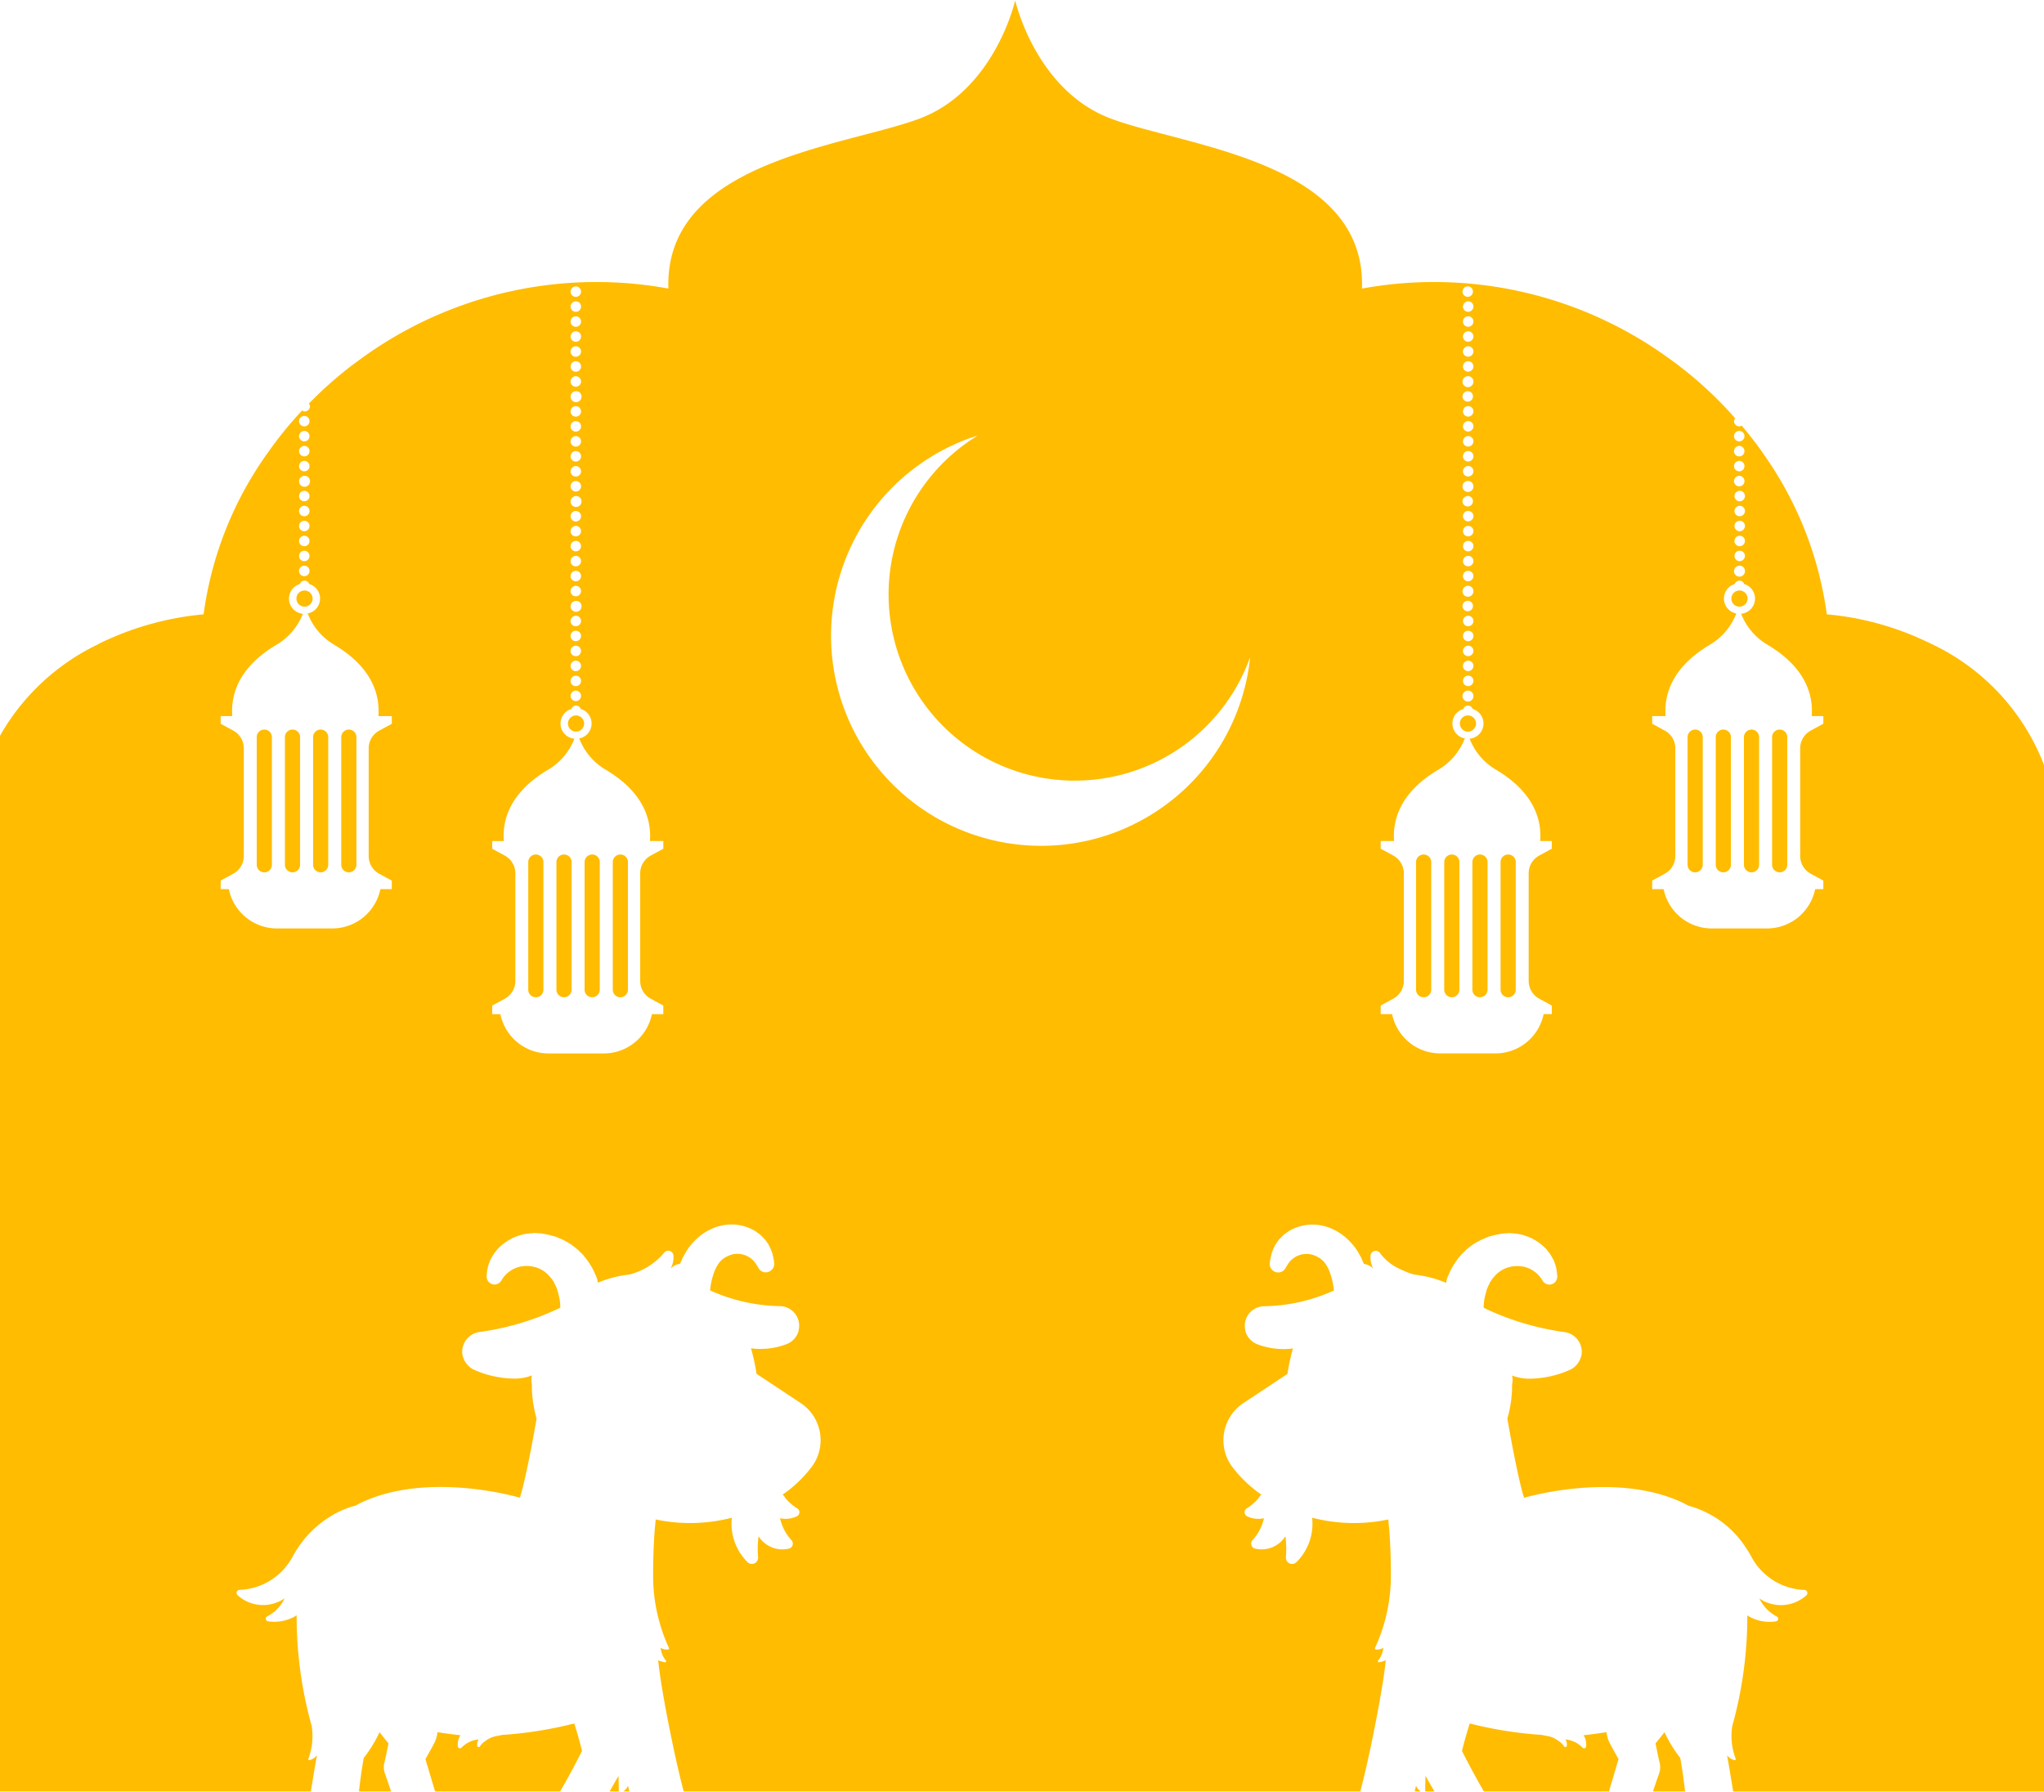 <?xml version="1.0" encoding="UTF-8"?><svg xmlns="http://www.w3.org/2000/svg" xmlns:xlink="http://www.w3.org/1999/xlink" height="89.6" preserveAspectRatio="xMidYMid meet" version="1.0" viewBox="12.9 19.2 102.2 89.6" width="102.2" zoomAndPan="magnify"><g data-name="7" fill="#ffbc00" id="change1_1"><path d="M88.308,61.929a.379.379,0,0,0-.379.379v6.381a.379.379,0,1,0,.758,0v-6.381A.379.379,0,0,0,88.308,61.929Z"/><path d="M86.899,61.929a.379.379,0,0,0-.379.379v6.381a.379.379,0,1,0,.758,0v-6.381A.379.379,0,0,0,86.899,61.929Z"/><path d="M26.116,55.682a.379.379,0,0,0-.379.379v6.381a.379.379,0,0,0,.758,0v-6.381A.379.379,0,0,0,26.116,55.682Z"/><path d="M86.701,55.38a.404.404,0,1,0-.404.404A.404.404,0,0,0,86.701,55.38Z"/><path d="M27.525,55.682a.379.379,0,0,0-.379.379v6.381a.379.379,0,0,0,.758,0v-6.381A.379.379,0,0,0,27.525,55.682Z"/><path d="M28.53,49.132a.404.404,0,1,0-.404.404A.404.404,0,0,0,28.53,49.132Z"/><path d="M28.933,55.682a.379.379,0,0,0-.379.379v6.381a.379.379,0,0,0,.758,0v-6.381A.379.379,0,0,0,28.933,55.682Z"/><path d="M85.491,61.929a.379.379,0,0,0-.379.379v6.381a.379.379,0,1,0,.758,0v-6.381A.379.379,0,0,0,85.491,61.929Z"/><path d="M42.106,55.38a.404.404,0,1,0-.404.404A.404.404,0,0,0,42.106,55.38Z"/><path d="M42.509,61.929a.379.379,0,0,0-.379.379v6.381a.379.379,0,1,0,.758,0v-6.381A.379.379,0,0,0,42.509,61.929Z"/><path d="M43.918,61.929a.379.379,0,0,0-.379.379v6.381a.379.379,0,1,0,.758,0v-6.381A.379.379,0,0,0,43.918,61.929Z"/><path d="M84.082,61.929a.379.379,0,0,0-.379.379v6.381a.379.379,0,1,0,.758,0v-6.381A.379.379,0,0,0,84.082,61.929Z"/><path d="M30.342,55.682a.379.379,0,0,0-.379.379v6.381a.379.379,0,0,0,.758,0v-6.381A.379.379,0,0,0,30.342,55.682Z"/><path d="M39.692,61.929a.379.379,0,0,0-.379.379v6.381a.379.379,0,1,0,.758,0v-6.381A.379.379,0,0,0,39.692,61.929Z"/><path d="M41.101,61.929a.379.379,0,0,0-.379.379v6.381a.379.379,0,1,0,.758,0v-6.381A.379.379,0,0,0,41.101,61.929Z"/><path d="M100.277,49.132a.404.404,0,1,0-.404.404A.404.404,0,0,0,100.277,49.132Z"/><path d="M100.476,55.682a.379.379,0,0,0-.379.379v6.381a.379.379,0,0,0,.758,0v-6.381A.379.379,0,0,0,100.476,55.682Z"/><path d="M97.658,55.682a.379.379,0,0,0-.379.379v6.381a.379.379,0,0,0,.758,0v-6.381A.379.379,0,0,0,97.658,55.682Z"/><path d="M99.067,55.682a.379.379,0,0,0-.379.379v6.381a.379.379,0,0,0,.758,0v-6.381A.379.379,0,0,0,99.067,55.682Z"/><path d="M101.884,55.682a.379.379,0,0,0-.379.379v6.381a.379.379,0,0,0,.758,0v-6.381A.379.379,0,0,0,101.884,55.682Z"/><path d="M109.43,51.38a1.108,1.108,0,0,0-.19-.09,14.556,14.556,0,0,0-5-1.37,18.018,18.018,0,0,0-3.02-7.81l-.27-.39c-.294-.412-.621-.827-.968-1.24a.26.26,0,0,1-.108.043.268.268,0,0,1-.274-.262.245.245,0,0,1,.061-.142A19.426,19.426,0,0,0,96.77,37.43a2.32,2.32,0,0,0-.19-.14c-.16-.12-.33-.24-.5-.36A19.978,19.978,0,0,0,81,33.63c.21-6.38-8.79-7.09-12.56-8.5-3.77-1.42-4.78-5.91-4.78-5.91S62.65,23.71,58.88,25.13c-3.77,1.41-12.77,2.12-12.56,8.5a19.978,19.978,0,0,0-15.08,3.3c-.2.14-.39.28-.58.42-.07.05-.13.1-.19.14a19.948,19.948,0,0,0-2.127,1.892.243.243,0,0,1,.057.131.268.268,0,0,1-.274.262.262.262,0,0,1-.121-.048A19.083,19.083,0,0,0,26.29,41.84c-.1.13-.19.27-.28.4a17.933,17.933,0,0,0-2.93,7.68,14.936,14.936,0,0,0-5.09,1.4c-.06.03-.12.06-.19.1a11.208,11.208,0,0,0-4.91,4.59v52.77H28.443c.092-.566.177-1.098.249-1.501l.05-.275v-.025a.702.702,0,0,1-.362.237.055.055,0,0,1-.062-.075,3.162,3.162,0,0,0,.162-1.648,20.411,20.411,0,0,1-.749-5.431v-.087c-.05.025-.1.062-.15.087a2.088,2.088,0,0,1-1.274.212.13.13,0,0,1-.037-.25,1.997,1.997,0,0,0,.862-.899,1.902,1.902,0,0,1-2.347-.15.155.155,0,0,1,.1-.275,3.136,3.136,0,0,0,2.684-1.735c.075-.125.137-.237.225-.362a5.21,5.21,0,0,1,1.885-1.723,4.081,4.081,0,0,1,.986-.387c.1-.05.187-.1.287-.15,3.396-1.611,7.941-.25,7.941-.25.275-.836.687-3.084.836-3.958a6.085,6.085,0,0,1-.237-1.711,1.172,1.172,0,0,1,0-.437h.013v-.012a2.414,2.414,0,0,1-.911.162,5.082,5.082,0,0,1-2.01-.45,1.032,1.032,0,0,1-.537-.649.039.039,0,0,0-.012-.025.997.997,0,0,1,.874-1.211,13.606,13.606,0,0,0,4.008-1.211,2.732,2.732,0,0,0-.125-.787c-.013-.05-.025-.1-.038-.137a.61.61,0,0,0-.037-.087.441.441,0,0,0-.05-.112l-.037-.075a.37.37,0,0,0-.05-.1.257.257,0,0,0-.05-.075.262.262,0,0,0-.05-.075c-.025-.025-.05-.062-.075-.087a1.445,1.445,0,0,0-.774-.499.543.543,0,0,1-.062-.012.046.046,0,0,0-.037-.013c-.025,0-.05-.012-.075-.012h-.025c-.025,0-.05-.012-.075-.012h-.262c-.012,0-.037.012-.05.012H38.992a.113.113,0,0,1-.062.012c-.013,0-.025.013-.05.013-.013,0-.037.012-.05.012a1.466,1.466,0,0,0-.862.674.397.397,0,0,1-.387.2.404.404,0,0,1-.35-.4.347.347,0,0,1,.012-.112c0-.012,0-.012-.012-.012.012-.013.012-.013.012-.025a.275.275,0,0,1,.013-.1.212.212,0,0,1,.013-.087c0-.025.013-.062.013-.087.012-.025.012-.062.025-.087a.178.178,0,0,1,.025-.075.18.18,0,0,1,.025-.087.177.177,0,0,0,.025-.075.601.601,0,0,1,.038-.087c.012-.025.025-.038.037-.062a.31.31,0,0,1,.05-.087c.012-.013.012-.037.025-.05.025-.037.037-.062.062-.1.012-.012.012-.025.025-.037a1.083,1.083,0,0,0,.1-.125.172.172,0,0,0,.037-.05,2.567,2.567,0,0,1,.524-.437c.013-.013.013-.013.025-.013.012-.013.012-.013.025-.013,0-.012,0-.012.013-.012.012-.012.025-.012.05-.025,0-.012.013-.012.025-.012a.925.925,0,0,1,.15-.087h.025a.012.012,0,0,1,.013-.013c.013,0,.025-.013.037-.013.013-.013.037-.013.05-.025h.025a.012.012,0,0,1,.013-.013h.025a.012.012,0,0,1,.013-.013c.025,0,.037-.012.062-.025a.075.075,0,0,0,.05-.013h.025c.013-.012.037-.012.05-.025.025,0,.05-.013.075-.013h.013a.012.012,0,0,0,.013-.013h.037a.136.136,0,0,1,.062-.013.046.046,0,0,0,.037-.012h.037c.025,0,.037-.012.062-.012h.062a.012.012,0,0,0,.013-.013h.162c.013,0,.013-.012.025-.012h.15c.1.012.2.012.3.025.087.012.175.037.262.05.025,0,.038.013.062.013.062.012.137.037.2.05a.075.075,0,0,0,.05.012,1.333,1.333,0,0,1,.237.087.039.039,0,0,1,.025.013l.187.075a.094.094,0,0,0,.05.025c.062.037.112.062.162.087.012.013.025.013.037.025a1.095,1.095,0,0,1,.125.075.039.039,0,0,0,.025.012l.012.013h.013a8.805,8.805,0,0,0,.025.025.012.012,0,0,1,.013.013c.013,0,.025.013.037.025a.065.065,0,0,0,.05.025c.012.025.037.037.05.05s.037.025.05.037l.037.037c.013,0,.025.013.037.025.025.012.037.037.062.05,0,.012,0,.012.012.012a.012.012,0,0,0,.013.013c.013.012.025.037.037.05h.013c.012.013.025.037.05.05a.012.012,0,0,0,.013.012c0,.013.012.013.025.025a.012.012,0,0,0,.013.013v.012h.012l.038.037c.025.025.037.05.062.075.013.013.013.025.025.037l.012.012.013.012c.013.013.025.038.037.05.013.025.037.037.05.062v.013h.013c.013.012.013.037.025.05s.025.038.05.05v.013a.044.044,0,0,1,.013.025.012.012,0,0,1,.013.013c0,.013.012.013.012.025a.171.171,0,0,1,.037.05,3.421,3.421,0,0,1,.287.562.923.923,0,0,1,.1.362,5.707,5.707,0,0,1,1.586-.412,3.345,3.345,0,0,0,1.723-1.074.261.261,0,0,1,.474.1,1.17,1.17,0,0,1-.137.674.808.808,0,0,1,.474-.237c.013-.037.025-.062.037-.1.025-.05.05-.1.075-.162,0-.013.013-.025.013-.037.037-.062.062-.112.1-.175,0-.013,0-.013.013-.013v-.012c.012-.025.025-.037.037-.062V81.822a.012.012,0,0,0,.013-.013v-.012a.175.175,0,0,0,.037-.05c.012-.025.037-.05.05-.075.013-.012.025-.025.025-.037.013-.025.025-.037.037-.062l.062-.062a.043.043,0,0,1,.013-.025c.012-.013.012-.025.025-.038a.012.012,0,0,0,.013-.012h.012c0-.012,0-.012.013-.025s.025-.037.05-.062l.05-.05a2.756,2.756,0,0,1,1.224-.774.387.387,0,0,0,.1-.025,2.298,2.298,0,0,1,1.673.212c.038.025.087.05.125.075.025.025.05.037.075.062.013,0,.013,0,.025.013s.037.025.05.037.025.012.037.025a.172.172,0,0,0,.05.037c0,.012.012.025.025.037a.173.173,0,0,0,.05.037c0,.012.012.025.025.037l.037.037.037.037.037.037c.013.013.025.037.037.05,0,.013.013.025.025.037s.025.037.037.05a.065.065,0,0,1,.025.05l.037.037c.013.025.013.037.025.05.013.025.025.037.025.062a.065.065,0,0,1,.025.05c.013.012.025.037.037.05,0,.025.013.038.013.062a.095.095,0,0,1,.025.05c.013.025.013.037.025.062s.012.037.025.062c0,.025.013.037.013.062a.136.136,0,0,1,.013.062c.012.025.012.05.025.075a.136.136,0,0,0,.012.062.158.158,0,0,0,.013.075.113.113,0,0,0,.012.062v.05a.112.112,0,0,0,.013.062.431.431,0,0,1-.237.412c-.012.013-.012.013-.025.013a.417.417,0,0,1-.537-.2c-.037-.062-.075-.125-.125-.2a1.099,1.099,0,0,0-1.411-.375,1.079,1.079,0,0,0-.499.449.012.012,0,0,1-.013.013,2.402,2.402,0,0,0-.225.537,3.437,3.437,0,0,0-.137.712,8.774,8.774,0,0,0,3.508.787.979.979,0,0,1,.911,1.236v.025a.994.994,0,0,1-.587.637,3.647,3.647,0,0,1-1.785.212,10.784,10.784,0,0,1,.275,1.274l2.185,1.448A2.227,2.227,0,0,1,53.45,92.597a6.339,6.339,0,0,1-1.411,1.336v.013a.549.549,0,0,1,.137.175,2.507,2.507,0,0,0,.574.499.225.225,0,0,1,0,.399,1.295,1.295,0,0,1-.849.1,2.389,2.389,0,0,0,.562,1.086.256.256,0,0,1-.137.437,1.405,1.405,0,0,1-1.498-.624,5.133,5.133,0,0,0-.025,1.049.31.31,0,0,1-.512.262,2.705,2.705,0,0,1-.799-2.235,8.349,8.349,0,0,1-3.808.087v.013c-.025.287-.05.512-.05.524-.062.862-.087,1.735-.075,2.56a8.63,8.63,0,0,0,.786,3.321c.025.025,0,.075-.037.087a.631.631,0,0,1-.375-.087,1.161,1.161,0,0,0,.262.637c.025.037,0,.1-.05.087a1.621,1.621,0,0,1-.337-.1c.075.649.137,1.036.137,1.036s.15.986.412,2.285c.195.987.444,2.155.727,3.236H80.916c.656-2.511,1.137-5.521,1.137-5.521s.062-.387.137-1.036a1.621,1.621,0,0,1-.337.1c-.05.013-.075-.05-.05-.087a1.161,1.161,0,0,0,.262-.637.631.631,0,0,1-.375.087c-.037-.013-.062-.062-.037-.087a8.63,8.63,0,0,0,.787-3.321c.013-.824-.012-1.698-.075-2.56,0-.012-.025-.237-.05-.524v-.013a8.349,8.349,0,0,1-3.808-.087,2.706,2.706,0,0,1-.799,2.235.31.31,0,0,1-.512-.262,5.136,5.136,0,0,0-.025-1.049,1.405,1.405,0,0,1-1.498.624.256.256,0,0,1-.137-.437,2.387,2.387,0,0,0,.562-1.086,1.295,1.295,0,0,1-.849-.1.225.225,0,0,1,0-.399,2.506,2.506,0,0,0,.574-.499.547.547,0,0,1,.137-.175v-.013a6.34,6.34,0,0,1-1.411-1.336,2.227,2.227,0,0,1,.537-3.246l2.185-1.448a10.771,10.771,0,0,1,.275-1.274,3.647,3.647,0,0,1-1.785-.212.994.994,0,0,1-.587-.637v-.025a.979.979,0,0,1,.911-1.236,8.774,8.774,0,0,0,3.508-.787,3.425,3.425,0,0,0-.137-.712,2.394,2.394,0,0,0-.225-.537.012.012,0,0,1-.013-.013,1.078,1.078,0,0,0-.499-.449,1.099,1.099,0,0,0-1.411.375c-.05.075-.087.137-.125.2a.417.417,0,0,1-.537.2c-.013,0-.013,0-.025-.013a.431.431,0,0,1-.237-.412.113.113,0,0,0,.012-.062v-.05a.112.112,0,0,0,.013-.062.158.158,0,0,0,.013-.075.136.136,0,0,0,.012-.062c.013-.025.013-.05.025-.075a.136.136,0,0,1,.012-.062c0-.025.012-.037.012-.062.013-.025.013-.037.025-.062s.013-.038.025-.062a.095.095,0,0,1,.025-.05c0-.025.012-.037.012-.062.013-.012.025-.037.038-.05a.065.065,0,0,1,.025-.05c0-.025.013-.037.025-.062.013-.013.013-.025.025-.05l.037-.037a.065.065,0,0,1,.025-.05c.013-.012.025-.037.037-.05s.025-.025.025-.037c.013-.013.025-.037.037-.05l.037-.037.038-.037.037-.037c.012-.013.025-.025.025-.037a.173.173,0,0,0,.05-.037c.013-.013.025-.025.025-.037a.171.171,0,0,0,.05-.037c.013-.013.025-.013.037-.025s.037-.025.05-.037.013-.013.025-.013c.025-.025.05-.037.075-.062.037-.025.087-.05.125-.075a2.298,2.298,0,0,1,1.673-.212.387.387,0,0,0,.1.025,2.756,2.756,0,0,1,1.224.774l.05.05c.025.025.037.05.05.062s.012.013.012.025H80.543a.012.012,0,0,0,.013.012c.012.013.012.025.025.038a.043.043,0,0,1,.013.025l.062.062c.012.025.025.037.037.062,0,.013.012.025.025.037.013.025.037.05.05.075a.173.173,0,0,0,.037.05v.012a.012.012,0,0,0,.013.013v.012c.013.025.025.037.037.062v.012c.013,0,.013,0,.013.013.037.062.062.112.1.175,0,.013.012.025.012.037.025.062.05.112.075.162.012.037.025.062.037.1a.808.808,0,0,1,.474.237,1.17,1.17,0,0,1-.137-.674.261.261,0,0,1,.474-.1,2.562,2.562,0,0,0,1.061.824,3.834,3.834,0,0,0,.662.25,5.707,5.707,0,0,1,1.586.412.924.924,0,0,1,.1-.362,3.425,3.425,0,0,1,.287-.562.171.171,0,0,1,.037-.05c0-.012.013-.012.013-.025a.012.012,0,0,1,.013-.013.044.044,0,0,1,.012-.025v-.013c.025-.012.037-.037.05-.05s.013-.037.025-.05h.012V82.184c.013-.025.038-.037.05-.062.013-.012.025-.037.037-.05l.013-.012.013-.012c.013-.013.013-.025.025-.037.025-.025.037-.05.062-.075l.037-.037h.013v-.012a.012.012,0,0,0,.012-.013c.013-.013.025-.013.025-.025a.012.012,0,0,0,.013-.012c.025-.012.037-.037.05-.05H86.124c.013-.013.025-.037.037-.05a.012.012,0,0,0,.013-.013c.013,0,.013,0,.013-.012.025-.013.037-.038.062-.05.013-.013.025-.025.038-.025l.037-.037c.012-.012.037-.025.05-.037s.037-.025.05-.05a.065.065,0,0,0,.05-.025c.013-.013.025-.025.038-.025a.012.012,0,0,1,.012-.013,6.285,6.285,0,0,1,.025-.025h.012l.013-.013a.039.039,0,0,0,.025-.012,1.094,1.094,0,0,1,.125-.075c.012-.012.025-.012.037-.025.05-.025.1-.05.162-.087a.095.095,0,0,0,.05-.025l.187-.075a.039.039,0,0,1,.025-.013,1.335,1.335,0,0,1,.237-.087.075.075,0,0,0,.05-.012c.062-.013.137-.037.2-.05.025,0,.037-.013.062-.013.087-.013.175-.037.262-.05.1-.013.2-.013.3-.025h.15c.013,0,.013.012.025.012h.162a.012.012,0,0,0,.012.013h.062c.025,0,.037.012.062.012h.037a.046.046,0,0,0,.037.012.136.136,0,0,1,.062.013h.037a.012.012,0,0,0,.012.013h.013c.025,0,.05.013.075.013.013.012.038.012.05.025h.025a.075.075,0,0,0,.05.013c.025.013.038.025.062.025a.012.012,0,0,1,.012.013h.025a.012.012,0,0,1,.013.013h.025c.012.012.037.012.05.025.013,0,.025.013.038.013a.012.012,0,0,1,.012.013h.025a.927.927,0,0,1,.15.087c.013,0,.025,0,.025.012.025.013.037.013.05.025.012,0,.012,0,.012.012.013,0,.013,0,.025.013.013,0,.013,0,.025.013a2.564,2.564,0,0,1,.524.437.174.174,0,0,0,.037.05,1.096,1.096,0,0,0,.1.125c.013.013.013.025.025.037.025.037.037.062.062.1.013.013.013.037.025.05a.313.313,0,0,1,.05.087c.012.025.025.037.037.062a.608.608,0,0,1,.037.087.178.178,0,0,0,.025.075.181.181,0,0,1,.025.087.177.177,0,0,1,.025.075c.013.025.013.062.025.087,0,.025.012.062.012.087a.212.212,0,0,1,.013.087.275.275,0,0,1,.013.1c0,.013,0,.013.013.025-.013,0-.013,0-.013.012a.345.345,0,0,1,.013.112.404.404,0,0,1-.35.4.397.397,0,0,1-.387-.2,1.466,1.466,0,0,0-.862-.674c-.012,0-.037-.012-.05-.012-.025,0-.037-.013-.05-.013a.113.113,0,0,1-.062-.012h-.05c-.012,0-.037-.012-.05-.012h-.262c-.025,0-.05.012-.075.012h-.025c-.025,0-.05.012-.075.012a.046.046,0,0,0-.037.013.543.543,0,0,1-.062.012,1.445,1.445,0,0,0-.774.499c-.025.025-.05.062-.075.087a731.561,731.561,0,0,0-.1.15.372.372,0,0,0-.05.1l-.037.075a.447.447,0,0,0-.05.112.609.609,0,0,0-.037.087c-.013.037-.025.087-.037.137a2.729,2.729,0,0,0-.125.787,13.609,13.609,0,0,0,4.008,1.211.997.997,0,0,1,.874,1.211.039.039,0,0,0-.013.025,1.032,1.032,0,0,1-.537.649,5.082,5.082,0,0,1-2.01.45,2.414,2.414,0,0,1-.911-.162v.012h.012a.963.963,0,0,1,.025.187,1.281,1.281,0,0,1-.025.25,6.085,6.085,0,0,1-.237,1.711c.15.874.562,3.121.836,3.958,0,0,4.545-1.361,7.941.25.1.05.187.1.287.15a4.948,4.948,0,0,1,2.872,2.11c.087.125.15.237.225.362a3.136,3.136,0,0,0,2.684,1.735.155.155,0,0,1,.1.275,1.902,1.902,0,0,1-2.347.15,1.997,1.997,0,0,0,.861.899.13.13,0,0,1-.037.25,2.088,2.088,0,0,1-1.274-.212c-.05-.025-.1-.062-.15-.087v.087a20.417,20.417,0,0,1-.749,5.431A3.162,3.162,0,0,0,99.683,107.142a.055.055,0,0,1-.062.075.702.702,0,0,1-.362-.237v.025l.05.275c.071.402.156.934.249,1.501H115.11V57.48A11.088,11.088,0,0,0,109.43,51.38ZM28.4,43.255a.274.274,0,1,1-.275-.261A.269.269,0,0,1,28.4,43.255Zm-.274-3.256a.262.262,0,1,1-.274.262A.268.268,0,0,1,28.126,39.999Zm0,.749a.262.262,0,1,1-.274.262A.268.268,0,0,1,28.126,40.748Zm0,.749a.262.262,0,1,1-.274.262A.268.268,0,0,1,28.126,41.497Zm0,.749a.262.262,0,1,1-.274.262A.268.268,0,0,1,28.126,42.245Zm0,1.497a.262.262,0,1,1-.274.262A.268.268,0,0,1,28.126,43.743Zm0,.749a.262.262,0,1,1-.274.262A.268.268,0,0,1,28.126,44.491Zm0,.749a.262.262,0,1,1-.274.262A.268.268,0,0,1,28.126,45.24Zm0,.749a.262.262,0,1,1-.274.262A.268.268,0,0,1,28.126,45.989Zm0,.749a.262.262,0,1,1-.274.262A.268.268,0,0,1,28.126,46.737Zm0,.749a.262.262,0,1,1-.274.262A.268.268,0,0,1,28.126,47.486Zm4.364,7.906-.629.342a1.008,1.008,0,0,0-.527.886v5.385a1.008,1.008,0,0,0,.527.886l.629.342V63.661H31.919A2.459,2.459,0,0,1,29.51,65.627H26.751a2.459,2.459,0,0,1-2.409-1.966H23.934v-.429l.629-.342a1.008,1.008,0,0,0,.527-.886V56.619a1.008,1.008,0,0,0-.527-.886l-.629-.342V55.008h.58c-.077-.991.249-2.406,2.216-3.57a3.1,3.1,0,0,0,1.269-1.44l.046-.106a.762.762,0,0,1-.152-1.489.246.246,0,0,1,.467-0.0.759.759,0,0,1-.077,1.474l.052.121A3.101,3.101,0,0,0,29.604,51.438c1.967,1.165,2.293,2.579,2.216,3.57h.67Zm9.212-21.873a.262.262,0,1,1-.273.261A.268.268,0,0,1,41.701,33.52Zm.001.748a.262.262,0,1,1-.274.262A.268.268,0,0,1,41.702,34.268Zm.274,4.754a.274.274,0,1,1-.275-.261A.269.269,0,0,1,41.977,39.021Zm-.274-4.005a.262.262,0,1,1-.274.262A.268.268,0,0,1,41.702,35.016Zm0,.749a.262.262,0,1,1-.274.262A.268.268,0,0,1,41.702,35.765Zm0,.749a.262.262,0,1,1-.274.262A.268.268,0,0,1,41.702,36.514Zm0,.749a.262.262,0,1,1-.274.262A.268.268,0,0,1,41.702,37.263Zm0,.749a.262.262,0,1,1-.274.262A.268.268,0,0,1,41.702,38.011Zm0,1.497a.262.262,0,1,1-.274.262A.268.268,0,0,1,41.702,39.508Zm.274,4.754a.274.274,0,1,1-.275-.261A.269.269,0,0,1,41.977,44.262Zm-.274-4.005a.262.262,0,1,1-.274.262A.268.268,0,0,1,41.702,40.257Zm0,.749a.262.262,0,1,1-.274.262A.268.268,0,0,1,41.702,41.006Zm0,.749a.262.262,0,1,1-.274.262A.268.268,0,0,1,41.702,41.755Zm0,.749a.262.262,0,1,1-.274.262A.268.268,0,0,1,41.702,42.503Zm0,.749a.262.262,0,1,1-.274.262A.268.268,0,0,1,41.702,43.252Zm0,1.497a.262.262,0,1,1-.274.262A.268.268,0,0,1,41.702,44.749Zm.274,4.754a.274.274,0,1,1-.275-.261A.269.269,0,0,1,41.977,49.503ZM41.702,45.498a.262.262,0,1,1-.274.262A.268.268,0,0,1,41.702,45.498Zm0,.749a.262.262,0,1,1-.274.262A.268.268,0,0,1,41.702,46.247Zm0,.749a.262.262,0,1,1-.274.262A.268.268,0,0,1,41.702,46.995Zm0,.749a.262.262,0,1,1-.274.262A.268.268,0,0,1,41.702,47.744Zm0,.749a.262.262,0,1,1-.274.262A.268.268,0,0,1,41.702,48.493Zm0,1.497a.262.262,0,1,1-.274.262A.268.268,0,0,1,41.702,49.99Zm0,.749a.262.262,0,1,1-.274.262A.268.268,0,0,1,41.702,50.739Zm0,.749a.262.262,0,1,1-.274.262A.268.268,0,0,1,41.702,51.487Zm0,.749a.262.262,0,1,1-.274.262A.268.268,0,0,1,41.702,52.236Zm0,.749a.262.262,0,1,1-.274.262A.268.268,0,0,1,41.702,52.985Zm0,.749a.262.262,0,1,1-.274.262A.268.268,0,0,1,41.702,53.734Zm4.364,7.906-.629.342a1.008,1.008,0,0,0-.527.886v5.385a1.008,1.008,0,0,0,.527.886l.629.342v.429h-.571a2.459,2.459,0,0,1-2.409,1.966H40.328a2.459,2.459,0,0,1-2.409-1.966h-.408v-.429l.629-.342a1.008,1.008,0,0,0,.527-.886v-5.385a1.008,1.008,0,0,0-.527-.886l-.629-.342v-.384h.58c-.077-.991.249-2.406,2.216-3.57A3.1,3.1,0,0,0,41.575,56.246l.046-.106a.762.762,0,0,1-.152-1.489.246.246,0,0,1,.467,0,.759.759,0,0,1-.077,1.474l.052.121a3.101,3.101,0,0,0,1.269,1.44c1.967,1.165,2.293,2.579,2.216,3.57h.67Zm23.206-1.073a10.505,10.505,0,0,1-8.628-19.157,8.198,8.198,0,0,1,1.127-.425l.008-.002a9.31,9.31,0,1,0,13.629,11.07A10.498,10.498,0,0,1,69.272,60.566ZM86.298,53.509a.262.262,0,1,1,.274-.262A.268.268,0,0,1,86.298,53.509Zm.274.487a.274.274,0,1,1-.274-.262A.268.268,0,0,1,86.571,53.996Zm-.274-1.235a.262.262,0,1,1,.274-.262A.268.268,0,0,1,86.298,52.76Zm0-.749a.262.262,0,1,1,.274-.262A.268.268,0,0,1,86.298,52.012Zm0-.749a.262.262,0,1,1,.274-.262A.268.268,0,0,1,86.298,51.263Zm0-.749a.262.262,0,1,1,.274-.262A.268.268,0,0,1,86.298,50.514Zm0-2.246a.262.262,0,1,1,.274-.262A.268.268,0,0,1,86.298,48.268Zm.274.487a.274.274,0,1,1-.274-.262A.268.268,0,0,1,86.571,48.755Zm-.274-1.235a.262.262,0,1,1,.274-.262A.268.268,0,0,1,86.298,47.52Zm0-.749a.262.262,0,1,1,.274-.262A.268.268,0,0,1,86.298,46.771Zm0-.749a.262.262,0,1,1,.274-.262A.268.268,0,0,1,86.298,46.022Zm0-.749a.262.262,0,1,1,.274-.262A.268.268,0,0,1,86.298,45.273Zm0-2.246a.262.262,0,1,1,.274-.262A.268.268,0,0,1,86.298,43.027Zm.274.487a.274.274,0,1,1-.274-.262A.268.268,0,0,1,86.571,43.514Zm-.274-1.235a.262.262,0,1,1,.274-.262A.268.268,0,0,1,86.298,42.279Zm0-.749a.262.262,0,1,1,.274-.262A.268.268,0,0,1,86.298,41.53Zm0-.749a.262.262,0,1,1,.274-.262A.268.268,0,0,1,86.298,40.781Zm0-.749a.262.262,0,1,1,.274-.262A.268.268,0,0,1,86.298,40.033Zm0-2.246a.262.262,0,1,1,.274-.262A.268.268,0,0,1,86.298,37.787Zm.274.487a.274.274,0,1,1-.274-.262A.268.268,0,0,1,86.571,38.273ZM86.298,37.038a.262.262,0,1,1,.274-.262A.268.268,0,0,1,86.298,37.038Zm0-.749a.262.262,0,1,1,.274-.262A.268.268,0,0,1,86.298,36.289Zm0-.749a.262.262,0,1,1,.274-.262A.268.268,0,0,1,86.298,35.541Zm0-.749a.262.262,0,1,1,.274-.262A.268.268,0,0,1,86.298,34.792Zm.001-1.272a.262.262,0,1,1-.275.261A.267.267,0,0,1,86.299,33.52Zm0,5.241a.262.262,0,1,1-.275.261A.267.267,0,0,1,86.299,38.76Zm0,5.241a.262.262,0,1,1-.275.261A.267.267,0,0,1,86.299,44.001Zm0,5.241a.262.262,0,1,1-.275.261A.267.267,0,0,1,86.299,49.242Zm4.191,12.398-.629.342a1.008,1.008,0,0,0-.527.886v5.385a1.008,1.008,0,0,0,.527.886l.629.342v.429h-.408a2.459,2.459,0,0,1-2.409,1.966H84.914a2.459,2.459,0,0,1-2.409-1.966H81.934v-.429l.629-.342a1.008,1.008,0,0,0,.527-.886v-5.385a1.008,1.008,0,0,0-.527-.886l-.629-.342v-.384h.67c-.077-.991.249-2.406,2.216-3.57a3.101,3.101,0,0,0,1.269-1.44l.052-.121a.759.759,0,0,1-.077-1.474.246.246,0,0,1,.467 0.0.762.762,0,0,1-.152,1.489l.046.106a3.1,3.1,0,0,0,1.269,1.44c1.967,1.165,2.293,2.579,2.216,3.57h.58ZM99.874,40.748a.262.262,0,1,1-.274.262A.268.268,0,0,1,99.874,40.748Zm0,.749a.262.262,0,1,1-.274.262A.268.268,0,0,1,99.874,41.497Zm0,.749a.262.262,0,1,1-.274.262A.268.268,0,0,1,99.874,42.245Zm0,5.016a.262.262,0,1,1,.274-.262A.268.268,0,0,1,99.874,47.261Zm.274.487a.274.274,0,1,1-.274-.262A.268.268,0,0,1,100.148,47.748Zm-.274-1.235a.262.262,0,1,1,.274-.262A.268.268,0,0,1,99.874,46.513Zm0-.749a.262.262,0,1,1,.274-.262A.268.268,0,0,1,99.874,45.764Zm0-.749a.262.262,0,1,1,.274-.262A.268.268,0,0,1,99.874,45.015Zm0-.749a.262.262,0,1,1,.274-.262A.268.268,0,0,1,99.874,44.267Zm.001-1.272a.262.262,0,1,1-.275.261A.267.267,0,0,1,99.875,42.994ZM104.066,55.392l-.629.342a1.008,1.008,0,0,0-.527.886v5.385a1.008,1.008,0,0,0,.527.886l.629.342V63.661h-.408a2.459,2.459,0,0,1-2.409,1.966H98.49a2.459,2.459,0,0,1-2.409-1.966h-.571v-.429l.629-.342a1.008,1.008,0,0,0,.527-.886V56.619a1.008,1.008,0,0,0-.527-.886l-.629-.342V55.008h.67c-.077-.991.249-2.406,2.216-3.57a3.1,3.1,0,0,0,1.269-1.44l.052-.121a.759.759,0,0,1-.077-1.474.246.246,0,0,1,.467 0.0.762.762,0,0,1-.152,1.489l.046.106A3.1,3.1,0,0,0,101.27,51.438c1.967,1.165,2.293,2.579,2.216,3.57h.58Z"/><path d="M32.325,106.38s-.175-.212-.449-.562a6.538,6.538,0,0,1-.787,1.286c-.09.479-.174,1.075-.241,1.675h1.604c-.106-.318-.211-.629-.314-.914a.964.964,0,0,1-.025-.499C32.175,107.13,32.25,106.742,32.325,106.38Z"/><path d="M44.06,108.78h.305c-.022-.095-.045-.2-.067-.289A.562.562,0,0,1,44.06,108.78Z"/><path d="M83.702,108.49c-.022.089-.045.195-.067.289h.305A.562.562,0,0,1,83.702,108.49Z"/><path d="M93.827,107.167c-.137-.25-.3-.537-.425-.774a1.538,1.538,0,0,1-.175-.574c-.362.05-.749.112-1.149.15a.842.842,0,0,1,.125.574.103.103,0,0,1-.187.037,1.366,1.366,0,0,0-.849-.4.44.44,0,0,1,.075.3.075.075,0,0,1-.137.05.872.872,0,0,0-.262-.262,1.299,1.299,0,0,0-.599-.262,2.035,2.035,0,0,1-.237-.05,19.984,19.984,0,0,1-3.621-.574c-.15.474-.287.961-.387,1.373,0,0,.51,1.025,1.095,2.025h6.252C93.611,107.896,93.827,107.167,93.827,107.167Z"/><path d="M84.176,108.004c-.017.381-.016.645-.014.776h.457C84.472,108.528,84.324,108.268,84.176,108.004Z"/><path d="M42.001,106.755c-.1-.412-.237-.899-.387-1.373a19.984,19.984,0,0,1-3.621.574,2.036,2.036,0,0,1-.237.05,1.299,1.299,0,0,0-.599.262.874.874,0,0,0-.262.262.075.075,0,0,1-.137-.05.44.44,0,0,1,.075-.3,1.366,1.366,0,0,0-.849.4.103.103,0,0,1-.187-.037.842.842,0,0,1,.125-.574c-.4-.037-.787-.1-1.149-.15a1.536,1.536,0,0,1-.175.574c-.125.237-.287.524-.425.774,0,0,.216.729.481,1.613h6.252C41.491,107.78,42.001,106.755,42.001,106.755Z"/><path d="M95.549,108.78h1.604c-.068-.6-.151-1.197-.241-1.675a6.538,6.538,0,0,1-.787-1.286c-.275.35-.449.562-.449.562.075.362.15.749.212.986a.964.964,0,0,1-.025.499C95.76,108.151,95.655,108.462,95.549,108.78Z"/><path d="M43.381,108.78h.457c.002-.131.003-.395-.014-.776C43.676,108.268,43.528,108.528,43.381,108.78Z"/></g></svg>